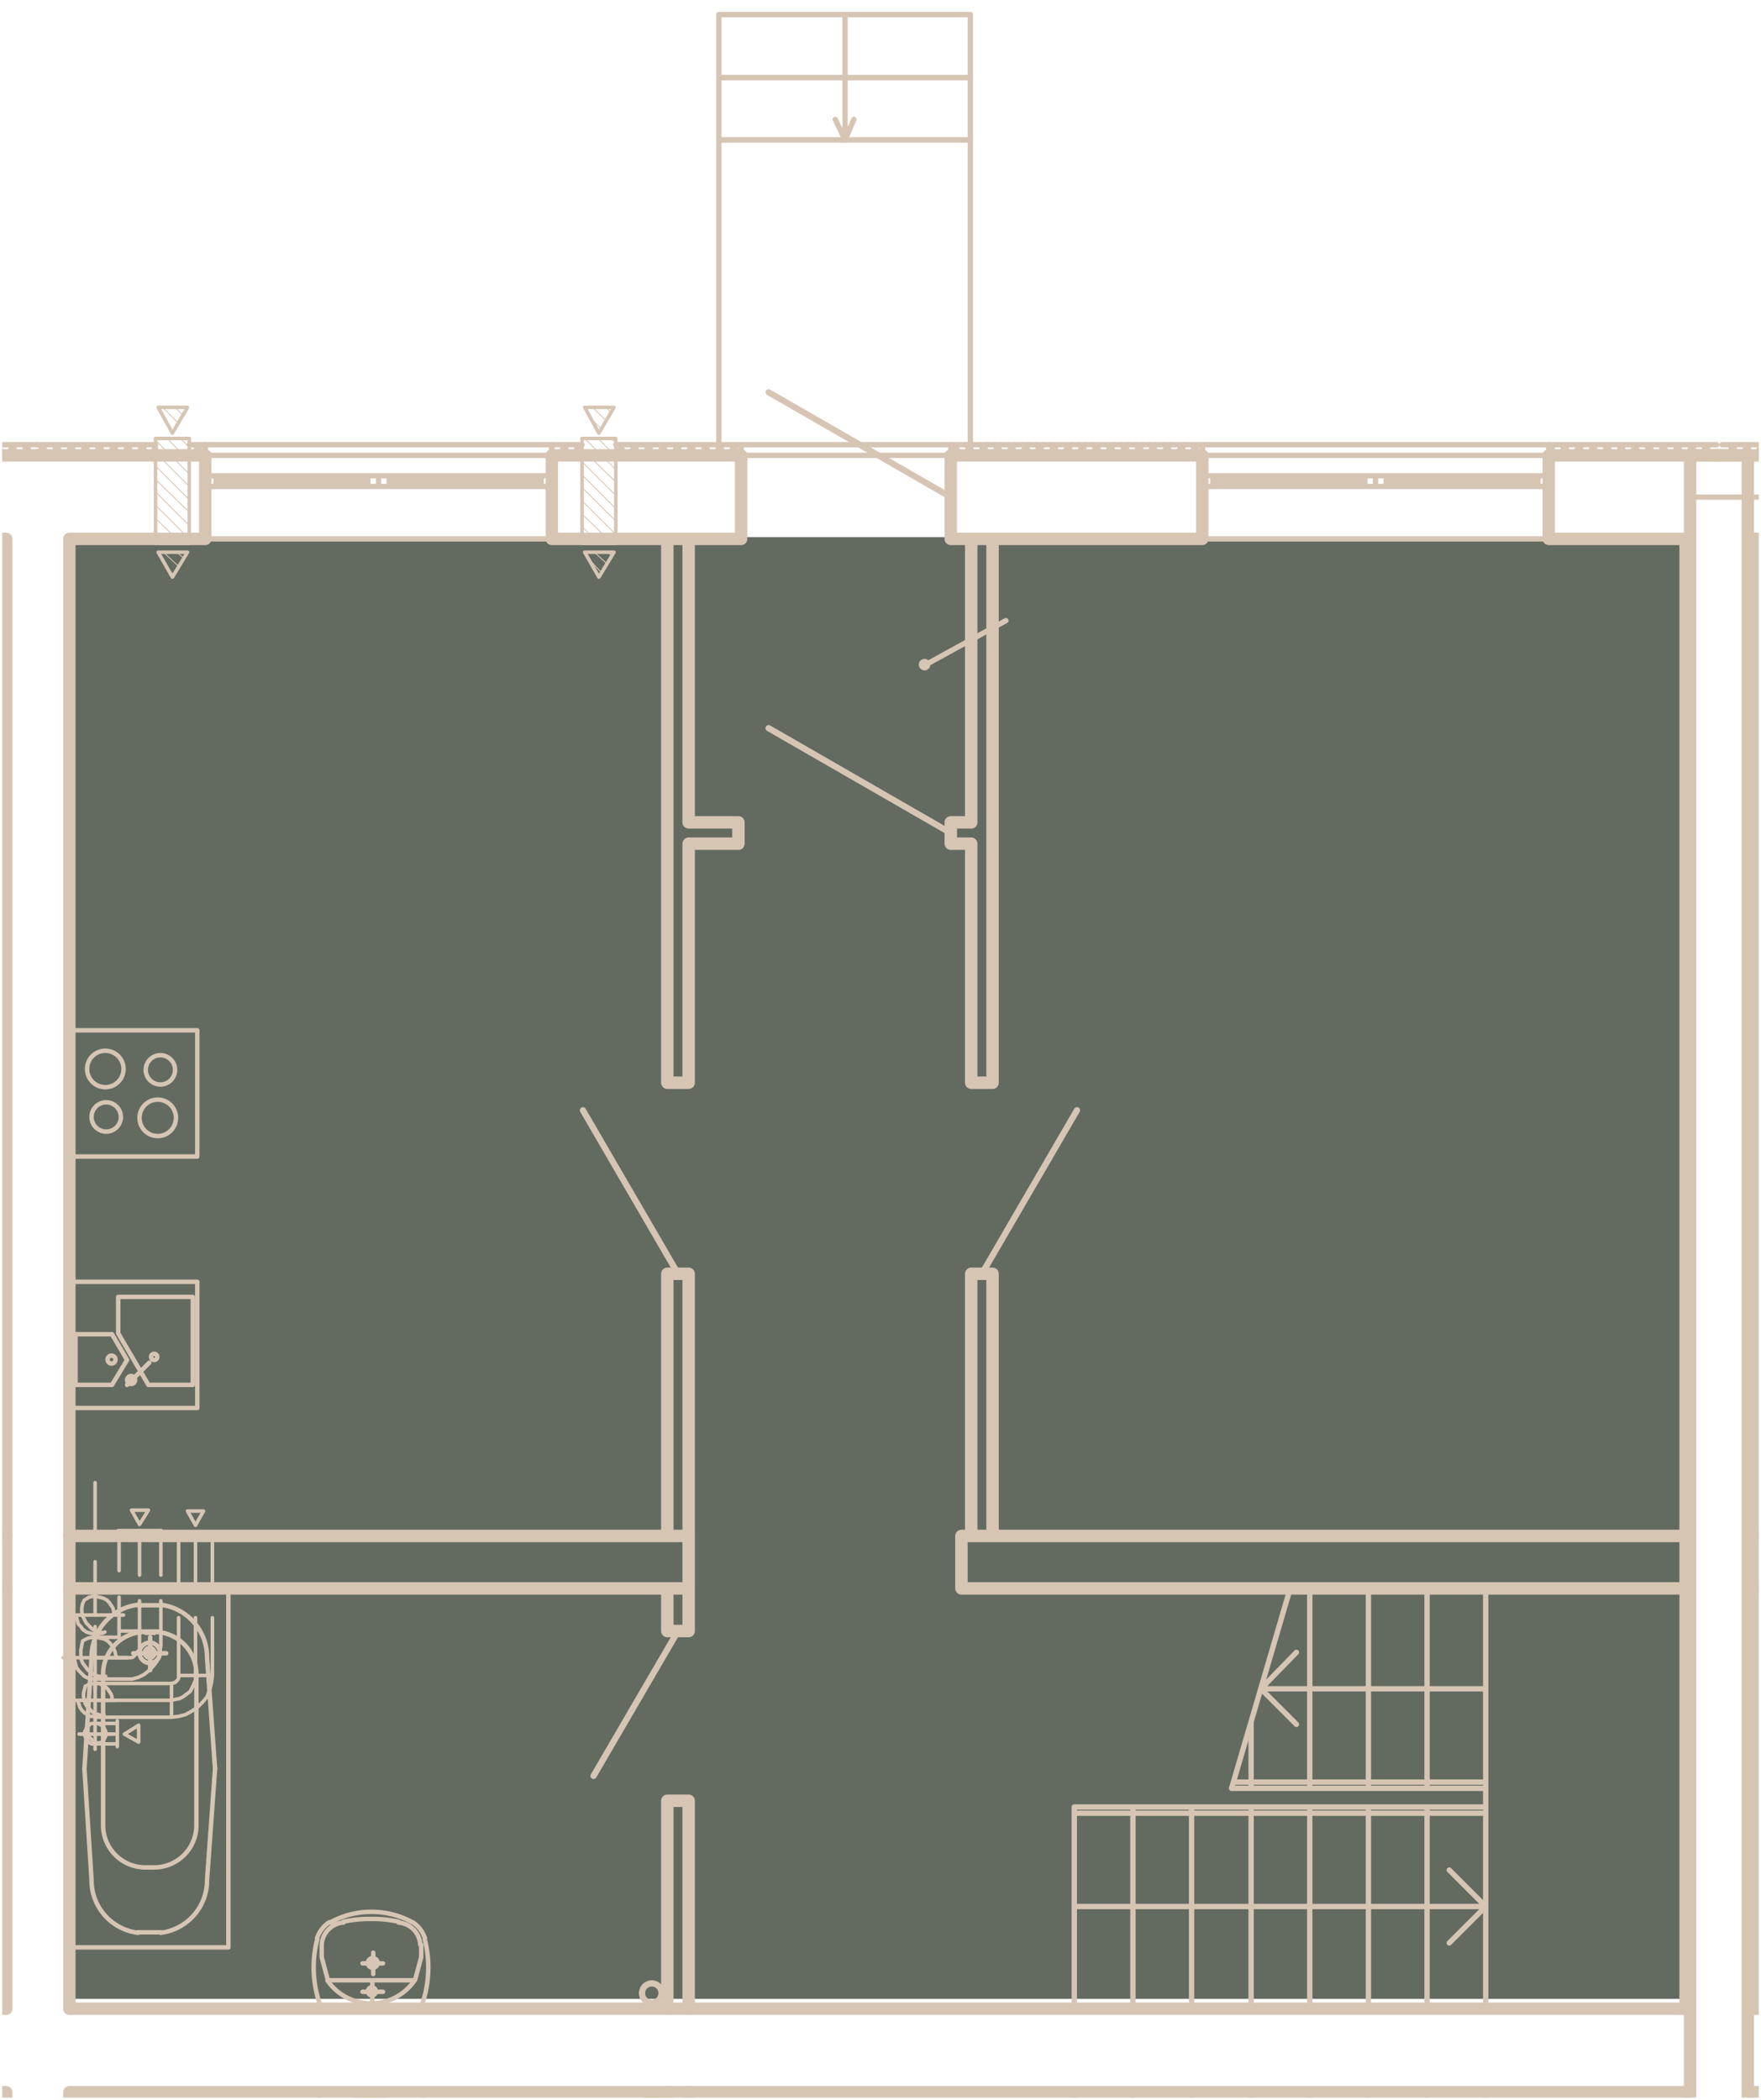 <svg version="1.1" xmlns="http://www.w3.org/2000/svg" xmlns:xlink="http://www.w3.org/1999/xlink" viewBox="457.317 -1.378 237.823 283.559"><path fill="none" d="M457.617-1.078H694.84v282.959H457.617z"></path><path fill="rgba(68, 78, 65, 0.83)" d="M467.16 71.154h218.28v197.391H467.16z"></path><clipPath id="a"><path fill="none" d="M457.617-1.078H694.84v282.959H457.617z"></path></clipPath><g clip-path="url(#a)"><g fill="none" stroke="#d7c5b4" stroke-linecap="round" stroke-linejoin="round" stroke-miterlimit="10"><path stroke-width=".48" d="M481.44 224.874H486"></path><path stroke-width="1.68" d="M462.36 60.114h-22.68v11.28h18.48v198.48H239.88V71.394h18.48v-11.28h-22.68"></path><path stroke-width="1.68" d="M458.16 206.034h-97.8v7.08h97.8M462.36 490.914h-22.68v-11.28h18.48v-198.48H239.88v198.48h18.48v11.28h-22.68"></path><path stroke-width=".48" d="M482.88 71.994h-4.56v-14.16h4.56v14.16"></path><path stroke-width=".12" d="M480 75.474l.84.84M479.4 73.194l2.04 1.92M478.32 70.314l1.68 1.68M481.2 73.194l.96.84M478.32 68.634l3.48 3.36M478.32 66.834l4.56 4.56M478.32 65.034l4.56 4.56M478.32 63.354l4.56 4.44M478.32 61.554l4.56 4.56M478.32 59.754l4.56 4.56M478.32 58.074l4.56 4.56M479.88 57.834l3 3M480.24 56.394l.48.48M481.68 57.834l1.2 1.2M479.28 53.634l2.16 2.16M480.96 53.634l1.08 1.08"></path><path stroke-width=".48" d="M480.6 57.114l2.04-3.48h-3.96l1.92 3.48M480.6 76.554l2.04-3.36h-3.96l1.92 3.36M540.48 71.994h-4.56v-14.16h4.56v14.16"></path><path stroke-width=".12" d="M536.76 74.034l1.8 1.92M535.92 71.514l.48.48M537.6 73.194l1.68 1.56M535.92 69.714l2.28 2.28M539.4 73.194l.48.48M535.92 68.034l4.08 3.96M535.92 66.234l4.56 4.56M535.92 64.434l4.56 4.56M535.92 62.754l4.56 4.56M535.92 60.954l4.56 4.56M535.92 59.274l4.56 4.44M536.28 57.834l4.2 4.2M538.08 57.834l2.4 2.4M537 55.074l1.56 1.44M539.88 57.834l.6.6M537.36 53.634l1.8 1.8M539.16 53.634l.72.72"></path><path stroke-width=".48" d="M538.2 57.114l2.04-3.48h-3.96l1.92 3.48M538.2 76.554l2.04-3.36h-3.96l1.92 3.36"></path><path stroke-width="1.68" d="M689.16 60.114h-22.68v11.28h18.48v198.48H466.68V71.394h18.36v-11.28h-22.68"></path><path stroke-width="1.68" d="M619.68 60.114h-33.96v11.28h33.96v-11.28M557.4 60.114h-25.56v11.28h25.56v-11.28M684.96 206.034h-97.8v7.08h97.8M466.68 206.034h83.64v7.08h-83.64M547.44 206.034v-35.4h2.88v35.4M588.48 206.034v-35.4h2.88v35.4M591.36 71.394v73.44h-2.88v-32.28h-2.76v-2.88h2.76v-38.28M550.32 71.394v38.28h6.72v2.88h-6.72v32.28h-2.88v-73.44M550.32 213.114v5.76h-2.88v-5.76M550.32 269.874v-28.08h-2.88v28.08"></path><path stroke-width=".84" d="M585.72 65.754l-24.6-14.16M585.72 111.114l-24.6-14.16M548.88 170.634l-12.84-22.08M589.92 170.634l12.84-22.08M548.88 218.874l-11.4 19.56"></path><path stroke-width="1.68" d="M689.16 490.914h-22.68v-11.28h18.48v-198.48H466.68v198.48h18.36v11.28h-22.68"></path><path stroke-width="1.68" d="M550.32 281.154v28.08h-2.88v-28.08M689.16 490.914h4.2v-430.8h-4.2"></path><path stroke-width=".48" d="M470.16 225.354h5.04l.84-.24.72-.36.6-.48.6-.6.48-.6.36-.72.12-.84.12-.72v-6M479.04 211.314v-6"></path><path stroke-width=".48" d="M470.16 222.474h4.92l.24-.12.24-.24.24-.24.12-.24.24-.24v-6.6M476.16 211.314v-6"></path><path stroke-width=".48" d="M470.16 219.714h3.24v-5.4M473.4 210.714v-5.4M479.04 205.314h-5.76M477.36 202.554h-2.28l1.08 1.92 1.2-1.92M470.16 216.714v-7.2M470.16 206.034v-7.2M473.4 218.874h5.64M470.16 225.954h10.44l.24-.12h.12l.12-.12.12-.12.12-.12.12-.24v-8.16M481.44 213.474v-7.92"></path><path stroke-width=".48" d="M470.16 228.234h10.32l.48-.12.6-.12.48-.24.48-.36.48-.36.24-.48.24-.48.24-.6v-8.4M483.72 213.474v-7.92"></path><path stroke-width=".48" d="M470.16 230.514h10.32l.96-.12.96-.24.84-.48.72-.48.72-.72.6-.72.36-.96.24-.96.12-.96v-7.8M486 213.474v-7.92M486.6 205.554h-5.76M484.8 202.674h-2.16l1.08 1.92 1.08-1.92M480.48 225.954v4.56M472.68 216.714v-.48l-.12-.48-.24-.36-.24-.36-.36-.36-.48-.24-.48-.12-.48-.12h-.48l-.48.12-.36.24M467.64 216.714v.24l.12.48.12.48.36.36.24.36.48.36.36.12.48.12.48.12.48-.12.48-.12.24-.12M466.32 216.714H474"></path><path stroke-width=".48" d="M468.72 214.674l-.24.48-.12.6v.48l.12.6.24.48.24.48.36.36.36.36.48.36.6.12.48.12M471.6 232.794v-.36l-.12-.24-.12-.24-.12-.24-.24-.12-.24-.12-.24-.12h-.84l-.24.12-.24.24-.12.12-.12.24-.12.24-.12.24v.36l.12.24.12.24.12.24.12.12.24.24.24.12h.84l.24-.12.24-.12.24-.12.12-.24.12-.24.12-.24v-.24M470.16 230.634v4.2M472.32 232.794H468M472.44 228.234v-.48l-.12-.36-.24-.36-.24-.36-.36-.36-.36-.12-.36-.24h-.84l-.48.12-.36.12M467.88 228.234v.24l.12.36.12.36.24.36.36.36.36.24.36.24h.48l.36.12.48-.12.36-.12.24-.12M470.16 230.874v-5.4M467.52 228.234h5.4"></path><path stroke-width=".48" d="M468.84 226.314l-.12.48-.12.48v.48l.12.48.12.48.24.36.36.36.36.36.36.24.48.12.48.12M469.32 231.594l-.12.24v.96l.12.24.12.24.24.24.24.24.24.12.36.12h.24M473.04 222.474l-.12-.48-.12-.48-.24-.48-.36-.48-.36-.36-.48-.24-.48-.12-.6-.12h-.48l-.6.12-.48.24M467.4 222.594v.24l.12.48.12.48.36.48.36.36.36.36.48.24.6.12h.48l.6-.12.48-.12.24-.12M470.16 226.794v-8.52M465.84 222.474h8.64"></path><path stroke-width=".48" d="M468.48 220.194l-.12.6-.12.6v1.2l.24.6.36.48.36.48.48.36.48.36.6.12.6.12M470.16 231.354h3M470.16 234.114h3M473.16 230.994v3.48M476.04 231.594v2.28l-1.92-1.08 1.92-1.2M473.16 232.794h-3"></path></g><g fill="none" stroke="#d7c5b4" stroke-width="1.68" stroke-linecap="round" stroke-linejoin="round" stroke-miterlimit="10"><path d="M689.88 490.914h-4.32v-430.8h4.32M689.88 60.114h22.68v11.28h-18.48v198.48h218.28V71.394h-18.48v-11.28h22.68"></path><path d="M694.08 206.034h97.8v7.08h-97.8M689.88 490.914h22.68v-11.28h-18.48v-198.48h218.28v198.48h-18.48v11.28h22.68"></path></g><g fill="none" stroke="#d7c5b4" stroke-width=".72" stroke-linecap="round" stroke-linejoin="round" stroke-miterlimit="10"><path d="M593.16 82.434l-10.92 6M582.6 88.374c0-.23-.19-.42-.42-.42s-.42.19-.42.42.19.42.42.42.42-.19.42-.42M461.88 60.114l-1.44-1.44M459.96 60.114l-1.44-1.44M458.04 60.114l-1.32-1.44M461.88 60.114l.48-.48M459.96 60.114l1.44-1.44M458.04 60.114l1.44-1.44M456.12 60.114l1.44-1.44M462.36 60.114h-22.68v-1.44h22.68M688.68 60.114l-1.44-1.44M686.76 60.114l-1.44-1.44M684.84 60.114l-1.44-1.44M682.92 60.114l-1.44-1.44M681 60.114l-1.44-1.44M679.08 60.114l-1.32-1.44M677.16 60.114l-1.32-1.44M675.36 60.114l-1.44-1.44M673.44 60.114l-1.44-1.44M671.52 60.114l-1.44-1.44M669.6 60.114l-1.44-1.44M667.68 60.114l-1.2-1.2M688.68 60.114l.48-.48M686.76 60.114l1.44-1.44M684.84 60.114l1.44-1.44M682.92 60.114l1.44-1.44M681 60.114l1.44-1.44M679.08 60.114l1.44-1.44M677.16 60.114l1.44-1.44M675.36 60.114l1.32-1.44M673.44 60.114l1.32-1.44M671.52 60.114l1.44-1.44M669.6 60.114l1.44-1.44M667.68 60.114l1.44-1.44M666.48 59.394l.72-.72M689.16 60.114h-22.68v-1.44h22.68M543.96 267.774c0 .76.62 1.38 1.38 1.38.758 0 1.38-.62 1.38-1.38s-.622-1.38-1.38-1.38c-.76 0-1.38.619-1.38 1.38"></path><path d="M544.08 267.774c0 .7.56 1.26 1.26 1.26.698 0 1.26-.56 1.26-1.26s-.562-1.26-1.26-1.26c-.7 0-1.26.559-1.26 1.26M666.48 64.314h-46.8M666.48 62.874h-46.8M666.48 64.314H639M665.04 62.874v1.44M621.12 62.874v1.44M644.52 63.594h20.52M643.08 62.874v1.44M641.64 62.874v1.44M644.52 62.874v1.44M641.64 63.594h-20.52M619.68 60.114v-1.44M619.68 60.114h46.8v-1.44M666.48 71.394h-46.8M531.84 64.314h-46.8M531.84 62.874h-46.8M531.84 64.314h-27.48M530.4 62.874v1.44M486.48 62.874v1.44M509.88 63.594h20.52M508.44 62.874v1.44M507 62.874v1.44M509.88 62.874v1.44M507 63.594h-20.52M485.04 60.114v-1.44M485.04 60.114h46.8v-1.44M531.84 71.394h-46.8M619.68 60.114l-1.44-1.44M617.76 60.114l-1.32-1.44M615.84 60.114l-1.32-1.44M614.04 60.114l-1.44-1.44M612.12 60.114l-1.44-1.44M610.2 60.114l-1.44-1.44M608.28 60.114l-1.44-1.44M606.36 60.114l-1.44-1.44M604.44 60.114l-1.44-1.44M602.52 60.114l-1.44-1.44M600.6 60.114l-1.44-1.44M598.68 60.114l-1.44-1.44M596.76 60.114l-1.32-1.44M594.84 60.114l-1.32-1.44M593.04 60.114l-1.44-1.44M591.12 60.114l-1.44-1.44M589.2 60.114l-1.44-1.44M587.28 60.114l-1.44-1.44M617.76 60.114l1.44-1.44M615.84 60.114l1.44-1.44M614.04 60.114l1.32-1.44M612.12 60.114l1.32-1.44M610.2 60.114l1.44-1.44M608.28 60.114l1.44-1.44M606.36 60.114l1.44-1.44M604.44 60.114l1.44-1.44M602.52 60.114l1.44-1.44M600.6 60.114l1.44-1.44M598.68 60.114l1.44-1.44M596.76 60.114l1.44-1.44M594.84 60.114l1.44-1.44M593.04 60.114l1.32-1.44M591.12 60.114l1.32-1.44M589.2 60.114l1.44-1.44M587.28 60.114l1.44-1.44M585.72 59.754l1.08-1.08"></path><path d="M585.72 58.674h33.96v1.44h-33.96v-1.44M557.4 60.114l-1.44-1.44M555.48 60.114l-1.44-1.44M553.56 60.114l-1.44-1.44M551.64 60.114l-1.44-1.44M549.72 60.114l-1.44-1.44M547.8 60.114l-1.44-1.44M545.88 60.114l-1.44-1.44M543.96 60.114l-1.44-1.44M542.04 60.114l-1.32-1.44M535.92 59.634l-.96-.96M534.48 60.114l-1.44-1.44M532.56 60.114l-.72-.72M555.48 60.114l1.44-1.44M553.56 60.114l1.44-1.44M551.64 60.114l1.44-1.44M549.72 60.114l1.44-1.44M547.8 60.114l1.44-1.44M545.88 60.114l1.44-1.44M543.96 60.114l1.44-1.44M542.04 60.114l1.44-1.44M540.48 59.754l1.08-1.08M534.48 60.114l1.44-1.44M532.56 60.114l1.44-1.44M531.84 58.914l.24-.24M540.48 58.674h16.92v1.44h-25.56v-1.44h4.08M485.04 60.114l-1.44-1.44M483.12 60.114l-.24-.24M478.32 59.154l-.36-.48M477.48 60.114l-1.44-1.44M475.56 60.114l-1.44-1.44M473.64 60.114l-1.44-1.44M471.72 60.114l-1.44-1.44M469.8 60.114l-1.44-1.44M467.88 60.114l-1.44-1.44M465.96 60.114l-1.44-1.44M464.04 60.114l-1.44-1.44M483.12 60.114l1.44-1.44M477.48 60.114l.84-.96M475.56 60.114l1.44-1.44M473.64 60.114l1.44-1.44M471.72 60.114l1.44-1.44M469.8 60.114l1.44-1.44M467.88 60.114l1.44-1.44M465.96 60.114l1.44-1.44M464.04 60.114l1.44-1.44M462.36 59.874l1.2-1.2M462.36 58.674h15.96M482.88 58.674h2.16v1.44h-22.68M666.48 58.674h-46.8M585.72 58.674H557.4M531.84 58.674h-46.8M657.96 269.394v-56.28M657.96 242.634H602.4M657.96 240.114h-34.32M650.04 269.394v-26.76M650.04 240.114v-27M642.12 269.394v-26.76M642.12 240.114v-27M634.2 269.394v-26.76M634.2 240.114v-27M626.28 269.394v-26.76M626.28 240.114v-9M618.24 269.394v-26.76M610.32 269.394v-26.76M602.4 269.394v-26.76M623.64 240.114l7.92-27M602.4 256.074h55.56l-4.92 4.92M657.96 256.074l-4.92-4.92M657.96 226.674H627.6l4.8 4.8M627.6 226.674l4.8-4.92M657.96 239.274h-34.08M657.96 243.474H602.4"></path><path d="M554.4 60.114h33.96v-42.6H554.4v42.6"></path><path d="M554.4 17.514v-8.4h33.96v8.4H554.4"></path><path d="M554.4 9.114V.594h33.96v8.52H554.4"></path><path d="M570.12 14.754l1.32 2.76V.594v16.92l1.2-2.76M543.96 283.134c0 .76.62 1.38 1.38 1.38.758 0 1.38-.62 1.38-1.38s-.622-1.38-1.38-1.38c-.76 0-1.38.619-1.38 1.38"></path><path d="M544.08 283.134c0 .7.56 1.26 1.26 1.26.698 0 1.26-.56 1.26-1.26s-.562-1.26-1.26-1.26c-.7 0-1.26.559-1.26 1.26M657.96 281.634v56.28M650.04 281.634v26.76M642.12 281.634v26.76M634.2 281.634v26.76M626.28 281.634v26.76M618.24 281.634v26.76M610.32 281.634v26.76M602.4 281.634v26.76M685.56 65.754h915.6M690.36 60.114l1.44-1.44M692.28 60.114l1.44-1.44M694.2 60.114l1.32-1.44M690.36 60.114l-.48-.48M692.28 60.114l-1.44-1.44M694.2 60.114l-1.44-1.44M696.12 60.114l-1.44-1.44M689.88 60.114h22.68v-1.44h-22.68"></path></g><g fill="none" stroke="#d7c5b4" stroke-width=".6" stroke-linecap="round" stroke-linejoin="round" stroke-miterlimit="10"><path d="M483.96 171.714v17.04h-17.04v-17.04h17.04"></path><path d="M473.28 173.754h10.08v11.88h-6l-4.08-6.96v-4.92M467.52 178.794h4.92l2.04 3.48-2.04 3.36h-4.92v-6.84M477.48 182.634l-3 3M475.02 185.514c.3 0 .54-.24.54-.54 0-.3-.24-.54-.54-.54-.3 0-.54.24-.54.54 0 .3.24.54.54.54"></path><path d="M478.14 182.274c.23 0 .42-.19.42-.42 0-.23-.19-.42-.42-.42-.23 0-.42.19-.42.42 0 .23.19.42.42.42M472.38 182.754c.3 0 .54-.24.54-.54 0-.3-.24-.54-.54-.54-.3 0-.54.24-.54.54 0 .3.24.54.54.54M466.92 137.754h17.04v17.04h-17.04v-17.04"></path><path d="M474 142.974c0-1.361-1.102-2.46-2.46-2.46-1.36 0-2.46 1.099-2.46 2.46 0 1.36 1.1 2.46 2.46 2.46 1.358 0 2.46-1.1 2.46-2.46M480.96 143.094c0-1.09-.89-1.98-1.98-1.98s-1.98.89-1.98 1.98.89 1.98 1.98 1.98 1.98-.89 1.98-1.98M481.08 149.574c0-1.361-1.102-2.46-2.46-2.46-1.36 0-2.46 1.099-2.46 2.46s1.1 2.46 2.46 2.46c1.358 0 2.46-1.1 2.46-2.46M473.64 149.454c0-1.09-.89-1.98-1.98-1.98s-1.98.89-1.98 1.98c0 1.09.89 1.98 1.98 1.98s1.98-.89 1.98-1.98M477.48 215.394h-1.56M475.949 215.324c-3.6.449-6.29 3.509-6.27 7.118M469.68 222.474l-.96 15M477.6 250.794h-.6M471.24 245.094c0 3.148 2.549 5.7 5.7 5.7M471.24 245.154v-20.4M476.94 218.994a5.696 5.696 0 00-5.7 5.7M477 219.114h.6M477.48 215.394h1.56M485.28 222.442a7.144 7.144 0 00-6.262-7.118M485.28 222.474l1.08 15M477.6 250.794h.6M478.14 250.794c3.149 0 5.7-2.552 5.7-5.7M483.84 245.154v-20.4M483.84 224.694c0-3.152-2.551-5.7-5.7-5.7M478.2 219.114h-.6"></path><path d="M466.92 261.594v-48.24h21.24v48.24h-21.24M477.48 259.554h1.56M479.018 259.623a7.144 7.144 0 006.262-7.12M485.28 252.474l1.08-15M477.48 259.554h-1.56M469.68 252.502c-.022 3.612 2.669 6.672 6.269 7.121M469.68 252.474l-.96-15"></path><path d="M477.54 220.434c-.76 0-1.38.619-1.38 1.38 0 .76.62 1.38 1.38 1.38.758 0 1.38-.62 1.38-1.38 0-.761-.622-1.38-1.38-1.38"></path><path d="M477.54 221.154c-.36 0-.66.3-.66.66s.3.66.66.66.66-.3.66-.66-.3-.66-.66-.66M477.6 224.154v-4.44M479.76 221.874h-4.44M509.04 267.594h-1.44v-1.44M506.28 267.594h1.32v1.44M509.04 263.754h-1.32v1.44"></path><path d="M508.32 263.694c0-.36-.3-.66-.66-.66s-.66.3-.66.66c0 .36.3.66.66.66s.66-.3.66-.66"></path><path d="M507.72 262.314v1.44h-1.44M508.08 267.534c0-.3-.24-.54-.54-.54-.3 0-.54.24-.54.54M507 267.534c0 .3.24.54.54.54.3 0 .54-.24.54-.54M501.53 266.053a7.145 7.145 0 0011.78 0M501.6 266.034h11.76M500.76 262.914v-1.68M503.71 258.243c-1.601.11-2.861 1.4-2.95 3M507.398 257.754a16.18 16.18 0 00-3.73.379M511.169 258.133a16.168 16.168 0 00-3.73-.38M514.08 261.243a3.18 3.18 0 00-2.95-3M514.2 261.234v1.68l-.84 3.12M501.53 266.053a7.145 7.145 0 0011.78 0M501.6 266.034l-.84-3.12M513.07 258.234a11.38 11.38 0 00-5.58-1.44M507.47 256.794c-1.95-.01-3.87.49-5.58 1.44M501.79 258.193a4.132 4.132 0 00-1.661 2.17M500.17 260.463c-.812 3.11-.61 6.391.55 9.38M500.76 269.874h13.44M514.118 269.842a15.276 15.276 0 00.552-9.379M514.709 260.362a4.128 4.128 0 00-1.659-2.17M506.28 283.434h1.32v-1.44M513.31 284.854a7.145 7.145 0 00-11.78 0M500.72 281.062a15.283 15.283 0 00-.55 9.382M500.76 281.154h13.44M514.67 290.444c.81-3.11.61-6.391-.552-9.382"></path></g></g></svg>